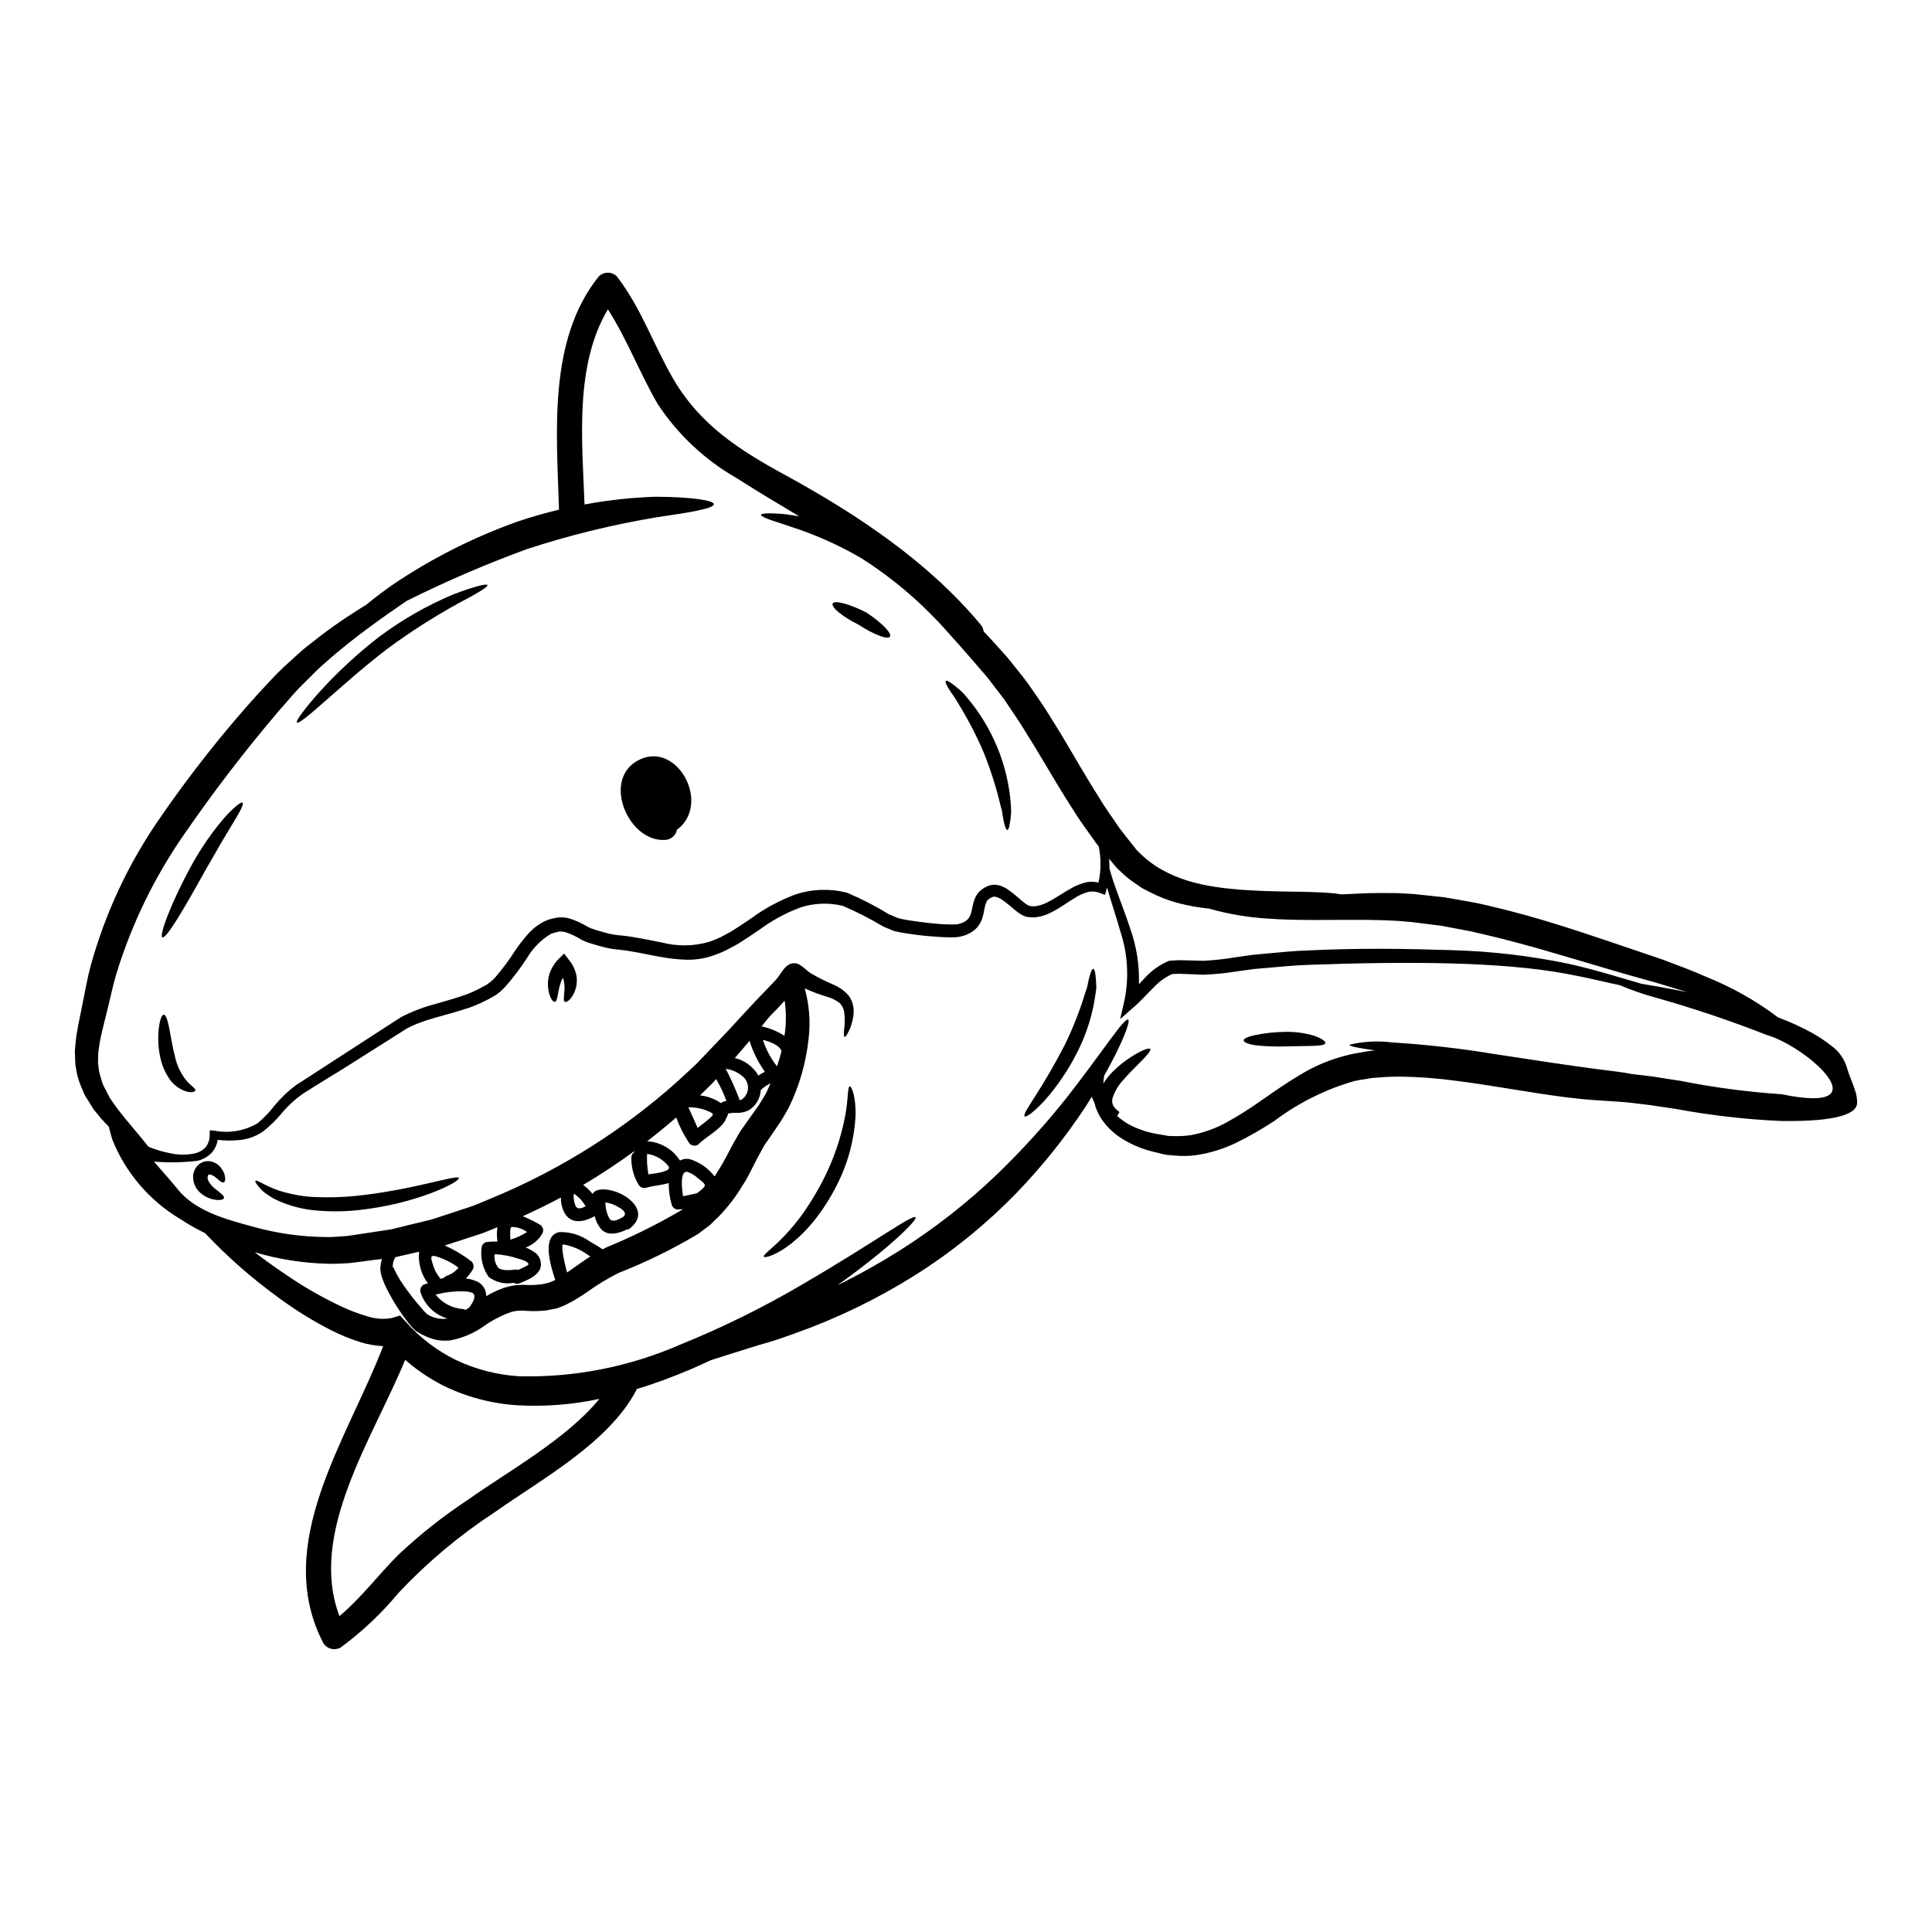 <?xml version="1.0" encoding="UTF-8"?>
<!-- Uploaded to: SVG Repo, www.svgrepo.com, Generator: SVG Repo Mixer Tools -->
<svg fill="#000000" width="800px" height="800px" version="1.1" viewBox="144 144 512 512" xmlns="http://www.w3.org/2000/svg">
 <g>
  <path d="m635.53 432.72c0.449 1.184 0.656 2.445 0.617 3.711-0.395 5.031-16.672 4.644-20.133 4.644-9.395-0.418-18.746-1.492-27.988-3.211-2.363-0.344-4.723-0.703-7.086-1.047-2.363-0.25-4.598-0.613-7.059-0.789-2.461-0.172-5.012-0.34-7.519-0.5-2.594-0.18-5.191-0.477-7.766-0.789-10.27-1.348-20.016-3.258-29.375-4.398l0.004 0.004c-4.531-0.605-9.094-0.945-13.668-1.023-2.184 0-4.418 0.043-6.418 0.246l-1.527 0.113-1.66 0.277v0.004c-1.043 0.129-2.074 0.309-3.098 0.543-7.637 2.203-14.809 5.785-21.156 10.566-3.277 2.156-6.684 4.106-10.203 5.828-3.422 1.645-7.078 2.75-10.84 3.281-1.816 0.195-3.644 0.211-5.465 0.047-0.914-0.09-1.848-0.137-2.664-0.297l-2.211-0.547c-3.004-0.641-5.879-1.773-8.512-3.348-2.398-1.395-4.445-3.316-5.984-5.621-0.828-1.27-1.43-2.672-1.777-4.144-0.246-0.5-0.453-0.98-0.613-1.41h-0.004c-0.031-0.07-0.055-0.148-0.066-0.227-0.613 1-1.25 2.004-1.938 3.051-5.277 7.949-11.262 15.41-17.875 22.293-8.184 8.449-17.355 15.883-27.32 22.137-9.941 6.219-20.535 11.332-31.586 15.254-2.527 0.914-5.008 1.797-7.441 2.484-2.438 0.684-4.723 1.434-6.945 2.117-2.777 0.891-5.418 1.684-7.902 2.504-1.75 0.824-3.543 1.641-5.348 2.418h-0.008c-4.656 1.996-9.414 3.742-14.254 5.234-0.07 0.137-0.113 0.277-0.184 0.414-7.375 13.934-25.191 23.523-37.664 32.359l-0.004-0.004c-9.191 6.039-17.645 13.129-25.188 21.133-4.519 5.465-9.688 10.355-15.395 14.562-1.629 0.938-3.711 0.391-4.668-1.227-13.551-26.281 6.492-53.996 15.895-78.609-2.055-0.117-4.09-0.477-6.059-1.07-2.809-0.895-5.535-2.019-8.152-3.375-4.699-2.434-9.199-5.234-13.457-8.379-6.984-5.051-13.48-10.746-19.406-17.012-0.023-0.043-0.066-0.066-0.09-0.113-2.312-1.113-4.551-2.383-6.691-3.805-8.125-4.867-14.43-12.266-17.941-21.062-0.367-1.227-0.637-2.32-0.891-3.344-0.395-0.434-0.82-0.82-1.227-1.273-0.789-0.82-1.504-1.754-2.277-2.688l-0.297-0.344-0.137-0.18-0.09-0.09c-0.023-0.047-0.203-0.344-0.203-0.344l-0.477-0.75c-0.301-0.5-0.617-1-0.938-1.523l-0.004-0.008c-0.371-0.523-0.691-1.082-0.957-1.664-0.297-0.68-0.566-1.367-0.863-2.07-0.582-1.402-0.988-2.871-1.207-4.375l-0.203-1.137-0.047-1.18-0.082-2.32c0.113-1.5 0.227-3.094 0.477-4.574 0.457-2.984 1.18-5.902 1.707-8.816 0.637-3.094 1.117-6.012 2.008-9.312l0.004 0.004c3.828-13.906 9.977-27.066 18.191-38.922 8.004-11.672 16.785-22.793 26.281-33.289 2.254-2.363 4.211-4.668 6.559-6.832 1.18-1.07 2.363-2.141 3.488-3.188 0.566-0.5 1.137-1.023 1.703-1.527 0.566-0.504 1.18-0.934 1.754-1.391 4.219-3.398 8.637-6.535 13.227-9.402 0.594-0.395 1.18-0.727 1.777-1.094 1.801-1.504 4.062-3.227 6.785-5.168l0.004-0.004c10.324-7.004 21.496-12.676 33.246-16.871 3.758-1.273 7.477-2.328 11.09-3.188-0.594-20.383-3.008-44.871 10.52-61.797h0.004c0.637-0.645 1.508-1.008 2.414-1.008s1.773 0.363 2.414 1.008c6.469 8.402 9.703 18.172 14.984 27.238 7.086 12.09 17.402 18.715 29.422 25.277 18.949 10.336 38.055 22.977 51.992 39.754h-0.004c0.438 0.504 0.711 1.133 0.789 1.797 0.727 0.789 1.457 1.527 2.184 2.32 1.047 1.16 2.117 2.363 3.188 3.543l0.789 0.887 0.203 0.227 0.297 0.367 0.395 0.477 1.504 1.891c1.023 1.301 2.051 2.531 3.051 3.898 0.98 1.434 1.969 2.871 2.984 4.301 2.027 2.894 3.711 5.809 5.606 8.793 3.574 5.945 6.875 11.809 10.293 17.168 1.637 2.777 3.484 5.238 5.168 7.766 0.867 1.25 1.824 2.363 2.711 3.543l1.367 1.707 0.656 0.867 0.555 0.555c7.539 7.812 18.262 9.406 26.895 10.113 8.789 0.66 16.137 0.434 21.223 0.727h-0.004c1.938 0.062 3.871 0.234 5.785 0.523 2.273-0.113 4.644-0.227 7.059-0.32 2.551-0.043 5.172-0.066 7.871 0 1.387 0.07 2.797 0.16 4.211 0.227 1.32 0.137 2.664 0.273 4.031 0.434 1.367 0.16 2.707 0.273 4.078 0.434 1.41 0.25 2.848 0.5 4.277 0.75 1.434 0.25 2.894 0.5 4.348 0.789 1.457 0.289 2.852 0.656 4.281 0.977 11.434 2.688 21.93 6.219 31.406 9.406 4.762 1.617 9.262 3.144 13.5 4.578 4.168 1.574 8.02 2.984 11.547 4.578h0.004c6.812 2.723 13.23 6.344 19.082 10.77 3.09 1.137 6.086 2.5 8.977 4.078 1.77 0.988 3.457 2.117 5.051 3.367 2.141 1.523 3.676 3.754 4.332 6.301 0.473 1.625 1.359 3.488 1.953 5.336zm-19.332 1.273c27.074 5.555 6.785-12.617-3.938-15.691h-0.004c-9.715-3.82-19.617-7.148-29.668-9.973-3.184-0.875-6.301-1.965-9.34-3.258-0.82-0.18-1.684-0.367-2.594-0.547-3.394-0.789-7.332-1.684-11.59-2.461-17.168-3.211-41.723-3.324-68.457-2.363-3.211 0.113-6.328 0.395-9.445 0.684-1.527 0.137-3.074 0.273-4.602 0.395l-4.555 0.613v0.004c-3.043 0.504-6.117 0.809-9.199 0.914-1.484-0.07-2.941-0.113-4.371-0.18-0.707 0-1.461-0.07-2.098-0.07l-1.684 0.07h-0.004c-1.895 0.867-3.598 2.102-5.008 3.641-1.637 1.594-3.148 3.348-4.965 4.945l-3.824 3.344 1.137-4.941c1.242-6.07 0.871-12.359-1.07-18.242-1.227-4.348-2.594-8.266-3.543-11.75-0.066 0.227-0.09 0.477-0.16 0.727l-0.395 1.301-1.367-0.523c-0.898-0.352-1.875-0.461-2.828-0.312-1.102 0.273-2.16 0.695-3.148 1.25-2.141 1.227-4.258 2.894-6.922 4.234h-0.004c-1.453 0.789-3.07 1.242-4.723 1.324l-1.047-0.07c-0.547-0.027-1.082-0.16-1.574-0.395-0.75-0.383-1.453-0.848-2.098-1.391-1.203-0.957-2.273-1.934-3.371-2.707-1.094-0.777-2.207-1.117-2.688-0.844l-0.113 0.043c-1.227 0.504-1.66 1.117-2.004 2.871-0.145 0.965-0.367 1.918-0.66 2.848-0.391 1.148-1.082 2.172-2.004 2.961-0.887 0.723-1.906 1.258-3.004 1.574-0.574 0.168-1.16 0.281-1.754 0.344-0.613 0.066-1.023 0.02-1.574 0.043-2.004 0-3.938-0.156-5.875-0.32-1.941-0.16-3.894-0.434-5.902-0.727-1.07-0.18-2.141-0.363-3.074-0.59l-0.09-0.023h-0.004c-0.082-0.027-0.168-0.051-0.254-0.066l-0.18-0.094-0.367-0.156-0.727-0.297-1.457-0.617v-0.004c-3.43-2.059-7-3.883-10.68-5.453-3.75-0.906-7.676-0.742-11.34 0.477-3.887 1.473-7.551 3.481-10.887 5.965-1.797 1.25-3.711 2.484-5.648 3.711l-3.207 1.707v0.004c-1.027 0.48-2.078 0.906-3.148 1.273-2.356 0.836-4.852 1.223-7.352 1.137-2.387-0.082-4.766-0.359-7.109-0.816-3.574-0.637-6.762-1.414-10.234-1.797v-0.004c-1.805-0.129-3.59-0.453-5.328-0.957l-2.484-0.727c-0.949-0.273-1.863-0.648-2.731-1.117-1.297-0.824-2.699-1.469-4.168-1.914-0.266-0.086-0.543-0.125-0.82-0.113-0.121 0.004-0.242-0.004-0.363-0.02l-0.203-0.023-0.297 0.066-1.227 0.297-0.824 0.301v-0.004c-2.566 1.559-4.707 3.719-6.238 6.297-1.812 2.809-3.836 5.477-6.059 7.973-0.633 0.652-1.316 1.246-2.051 1.777l-0.504 0.32c-0.344 0.223-0.434 0.223-0.637 0.363l-1.117 0.613h-0.004c-1.473 0.777-2.992 1.461-4.551 2.051-3.051 1.047-6.078 1.867-8.969 2.664-1.414 0.434-2.918 0.82-4.144 1.324l-0.004-0.004c-1.355 0.469-2.672 1.047-3.934 1.73-4.922 3.121-9.703 6.129-14.305 9.055-4.602 2.926-9.266 5.672-13.32 8.289v-0.004c-1.91 1.367-3.648 2.957-5.18 4.738-1.523 1.895-3.258 3.609-5.168 5.113-1.996 1.406-4.348 2.227-6.785 2.363-1.758 0.156-3.531 0.125-5.281-0.09-0.191 1.203-0.703 2.336-1.48 3.277-1.047 1.145-2.422 1.941-3.938 2.281-3.809 0.453-7.652 0.523-11.477 0.203 2.117 2.504 4.215 4.758 6.262 7.309 4.672 5.828 12.801 7.992 19.836 9.906h0.004c6.519 1.844 13.262 2.781 20.035 2.781 0.891 0.043 1.754-0.07 2.641-0.113 0.824-0.07 1.895-0.113 2.531-0.18 1.891-0.277 3.824-0.57 5.758-0.867s3.898-0.594 5.852-0.891c1.871-0.457 3.734-0.91 5.648-1.391 1.914-0.48 3.801-0.867 5.715-1.434 1.914-0.637 3.848-1.273 5.809-1.914 1.914-0.684 3.938-1.207 5.852-2.027 1.918-0.82 3.844-1.617 5.781-2.438l0.008 0.004c17.008-7.316 32.73-17.312 46.57-29.605 1.574-1.457 3.121-2.871 4.625-4.258 1.504-1.391 2.754-2.848 4.121-4.234 2.664-2.777 5.258-5.445 7.695-8.152 3.465-3.801 6.809-7.309 9.906-10.496 1.594-1.641 2.617-4.852 5.375-4.555 1.41 0.18 2.871 1.914 3.984 2.617v-0.004c1.945 1.156 3.969 2.176 6.059 3.051 1.57 0.66 2.965 1.672 4.078 2.961 0.875 1.242 1.324 2.738 1.273 4.258-0.031 1.043-0.207 2.078-0.523 3.074-0.172 0.715-0.434 1.406-0.789 2.051-0.5 1.07-0.867 1.574-1.07 1.504s-0.25-0.703-0.16-1.824c0.207-1.539 0.223-3.098 0.047-4.644-0.117-0.91-0.512-1.762-1.137-2.434-0.93-0.75-2-1.309-3.148-1.641-2.109-0.637-4.18-1.402-6.191-2.301 1.207 4.285 1.562 8.766 1.047 13.188-0.66 6.301-2.398 12.441-5.148 18.148-0.844 1.457-1.684 3.098-2.617 4.441-0.934 1.344-1.797 2.617-2.688 3.938l-1.25 1.797c-0.395 0.66-0.789 1.438-1.18 2.141l-1.07 2.004-1.207 2.363-0.004-0.004c-0.793 1.633-1.688 3.211-2.688 4.723-0.992 1.66-2.109 3.238-3.348 4.723-1.133 1.445-2.383 2.793-3.734 4.031l-0.934 0.934-0.297 0.277-0.066 0.043-0.16 0.113-0.273 0.227-0.594 0.434c-0.789 0.57-1.547 1.227-2.363 1.73h0.004c-6.625 3.934-13.555 7.32-20.727 10.133-2.992 1.5-5.856 3.246-8.562 5.215-0.727 0.504-1.48 1.004-2.297 1.48l-1.207 0.73-1.414 0.746-0.703 0.367-0.59 0.25-1.18 0.453-0.004 0.004c-0.156 0.043-0.309 0.098-0.457 0.16-0.023 0-0.047 0-0.047 0.023l-0.109 0.02-0.184 0.023-0.344 0.07-0.727 0.133-1.41 0.277h-0.004c-1.828 0.199-3.676 0.23-5.508 0.094-1.207-0.125-2.426-0.035-3.598 0.27-2.582 0.891-5.027 2.141-7.262 3.711-2.644 1.902-5.664 3.211-8.863 3.828-1.715 0.246-3.469 0.09-5.117-0.453-1.438-0.473-2.809-1.133-4.074-1.969l-0.203-0.137-0.094-0.094c-0.938-0.891-1.785-1.875-2.527-2.934-0.684-0.914-1.324-1.824-1.891-2.711-1.113-1.695-2.137-3.449-3.051-5.262-0.43-0.848-0.809-1.723-1.141-2.617-0.188-0.504-0.34-1.023-0.457-1.551-0.059-0.258-0.098-0.52-0.109-0.785l-0.023-0.297v-0.484c0.066-0.762 0.195-1.516 0.395-2.254-0.789 0.09-1.574 0.203-2.363 0.297-1.938 0.277-3.871 0.523-5.762 0.75-1.273 0.137-2.117 0.113-3.188 0.184-1 0-2.027 0.109-3.008 0.043-6.562-0.164-13.078-1.191-19.375-3.051 3.008 2.297 6.262 4.644 9.812 6.965v0.004c4.141 2.75 8.48 5.195 12.977 7.316 2.297 1.102 4.68 2.008 7.129 2.711 2.062 0.676 4.262 0.824 6.398 0.434l2.231-0.66 1.574 1.75c3.684 4.137 8.129 7.523 13.094 9.98 5.293 2.527 11.023 4.012 16.875 4.367 14.676 0.352 29.25-2.519 42.699-8.402 11.352-4.594 22.344-10.027 32.883-16.262 18.172-10.586 28.734-18.379 29.469-17.465 0.547 0.637-6.762 8.039-20.723 18.012 5.551-2.715 10.957-5.727 16.191-9.016 9.473-5.957 18.312-12.871 26.371-20.633 6.609-6.402 12.789-13.23 18.5-20.449 9.66-12.41 14.984-20.902 16.012-20.289 0.613 0.363-1.367 5.988-6.375 14.824-0.129 0.707-0.199 1.422-0.207 2.141 0.133-0.227 0.246-0.477 0.395-0.703 0.703-0.988 1.492-1.91 2.359-2.758 1.418-1.379 2.973-2.609 4.644-3.668 2.797-1.797 4.758-2.481 5.031-2.051s-1.09 1.938-3.344 4.168c-1.117 1.117-2.461 2.438-3.758 3.965h-0.004c-1.355 1.418-2.359 3.133-2.934 5.012-0.145 0.652-0.055 1.34 0.25 1.934 0.246 0.246 0.395 0.566 0.68 0.844 0.289 0.277 0.637 0.5 0.934 0.789l-0.59 1.027c1.121 1.023 2.379 1.891 3.734 2.57 2.344 1.141 4.848 1.914 7.426 2.301l2.254 0.395c0.727 0.09 1.367 0.023 2.047 0.066 1.434 0.031 2.867-0.066 4.281-0.297 3.137-0.609 6.16-1.684 8.977-3.188 3.203-1.766 6.305-3.711 9.289-5.828 3.211-2.231 6.582-4.625 10.34-6.856 3.973-2.445 8.305-4.246 12.844-5.328 1.23-0.32 2.363-0.504 3.441-0.684l1.637-0.297 1.848-0.203h-0.004c0.086 0.004 0.168-0.004 0.254-0.023-4.281-0.613-6.832-1.07-6.832-1.504h-0.004c3.703-0.895 7.539-1.102 11.316-0.613 9.082 0.559 18.125 1.586 27.102 3.074 10.477 1.617 19.906 3.031 26.766 3.938 4.555 0.547 7.922 0.98 9.699 1.367 1.797 0.203 3.621 0.434 5.418 0.637 2.438 0.395 4.871 0.789 7.266 1.137v-0.004c8.918 1.777 17.941 2.973 27.016 3.582zm-32.93-28.559c2.297 0.434 4.988 0.914 7.902 1.504-2.688-0.844-5.625-1.684-8.633-2.617-2.117-0.59-4.301-1.207-6.535-1.824-2.231-0.613-4.625-1.344-7.039-2.051-9.59-2.797-20.02-6.078-31.016-8.66l-4.102-0.957-3.984-0.75c-1.324-0.25-2.641-0.5-3.938-0.75-1.367-0.16-2.734-0.344-4.078-0.5s-2.688-0.344-4.008-0.504c-1.25-0.09-2.484-0.203-3.688-0.297-2.531-0.137-5.035-0.203-7.477-0.246-9.816-0.07-18.926 0.246-26.621-0.344h0.008c-5.289-0.301-10.527-1.188-15.625-2.641-2.5-0.25-4.984-0.676-7.426-1.273-2.906-0.719-5.719-1.777-8.379-3.148-0.703-0.363-1.391-0.727-2.094-1.094-0.703-0.5-1.391-0.977-2.094-1.457-1.297-0.895-2.508-1.898-3.621-3.008l-0.434-0.395-0.203-0.18-0.09-0.113-0.32-0.32-0.75-0.914-1.094-1.297-0.004 0.004c0.078 0.84 0.105 1.684 0.09 2.527 0.18 0.637 0.344 1.273 0.57 1.969 1.16 3.898 3.117 8.449 4.941 14.008v-0.004c1.684 4.727 2.465 9.723 2.301 14.734 0.453-0.5 0.91-0.98 1.391-1.48 1.773-2.004 3.965-3.598 6.418-4.668l0.203-0.066 0.113-0.023 2.394-0.137c0.789 0 1.48 0.047 2.207 0.047 1.434 0.043 2.871 0.066 4.328 0.113h0.004c2.906-0.145 5.797-0.465 8.66-0.957 1.504-0.227 3.027-0.434 4.555-0.637 1.547-0.137 3.117-0.301 4.723-0.434 3.148-0.301 6.375-0.617 9.613-0.707 13.57-0.68 26.414-0.477 38.145-0.09v-0.004c10.43 0.281 20.816 1.484 31.039 3.598 4.371 0.98 8.199 2.051 11.59 3.031 2.961 0.867 5.559 1.637 7.766 2.273 1.262 0.215 2.668 0.469 4.285 0.738zm-148.16-27.551c0.707-3.164 0.723-6.441 0.047-9.613-0.227-0.297-0.5-0.59-0.727-0.91-1.824-2.641-3.871-5.262-5.582-8.062-3.664-5.559-6.992-11.414-10.543-17.262-1.797-2.871-3.543-5.852-5.324-8.445-0.914-1.348-1.801-2.668-2.664-3.965-0.938-1.324-2.004-2.621-2.961-3.898l-1.484-1.934-0.395-0.48-0.066-0.09-0.184-0.227-0.789-0.887c-1.047-1.207-2.074-2.394-3.074-3.578-2.027-2.363-4.055-4.602-6.016-6.785v0.004c-6.766-7.734-14.609-14.453-23.289-19.949-6.008-3.481-12.375-6.293-18.996-8.379-2.32-0.844-4.254-1.371-5.512-1.871-1.254-0.5-1.914-0.867-1.867-1.113 0.047-0.246 0.789-0.395 2.141-0.395h0.004c1.965 0 3.93 0.152 5.871 0.453 0.66 0.09 1.367 0.203 2.121 0.344-5.512-3.301-11.066-6.582-16.559-10.113-8.445-4.812-15.629-11.555-20.973-19.68-4.781-8.223-7.992-16.926-13.188-25.078-8.926 14.984-6.785 35.164-6.195 51.719l0.004 0.004c6.234-1.164 12.551-1.852 18.895-2.051 9.543 0.047 15.375 0.98 15.375 1.969 0 1.117-5.785 2.121-14.895 3.441l-0.004-0.004c-11.77 1.941-23.371 4.781-34.707 8.496-10.852 3.973-21.469 8.551-31.809 13.707-2.894 1.969-6.059 4.168-9.445 6.652-3.871 2.848-8.02 6.059-12.164 9.77-0.523 0.477-1.047 0.934-1.574 1.391-0.527 0.457-1 0.977-1.504 1.48-1 1-2.027 2.004-3.051 3.027-2.07 2.027-4.098 4.578-6.238 6.945-8.926 10.496-17.312 21.441-25.121 32.789-7.723 11.16-13.699 23.43-17.711 36.395-0.914 2.871-1.551 6.125-2.277 8.992-0.703 3.051-1.504 5.875-2.047 8.516-0.277 1.324-0.414 2.551-0.594 3.801-0.023 0.594-0.023 1.18-0.043 1.754l-0.023 0.887 0.113 0.844v0.004c0.078 1.078 0.301 2.144 0.656 3.168 0.137 0.5 0.301 0.977 0.434 1.457 0.219 0.559 0.484 1.098 0.785 1.617 0.273 0.547 0.547 1.07 0.82 1.594l0.395 0.75 0.109 0.133 0.227 0.344c0.66 0.914 1.23 1.797 1.895 2.641 1.297 1.664 2.594 3.234 3.824 4.691 1.523 1.797 2.891 3.441 4.121 5.012 1.883 0.77 3.836 1.352 5.832 1.734 2.188 0.48 4.457 0.473 6.644-0.023 1.059-0.27 2.012-0.848 2.738-1.664 0.672-0.922 1.02-2.043 1-3.188l0.023-1.23 1.273 0.113c3.918 0.75 7.977 0.051 11.414-1.969 1.707-1.438 3.246-3.055 4.598-4.828 1.637-1.969 3.504-3.731 5.559-5.258 8.516-5.512 17.832-11.547 27.805-18.016 2.754-1.434 5.66-2.562 8.656-3.371 2.961-0.844 5.875-1.66 8.723-2.664 1.387-0.527 2.734-1.152 4.031-1.863l0.98-0.527c0.137-0.07 0.266-0.145 0.395-0.227l0.48-0.344c0.566-0.402 1.094-0.859 1.574-1.363 2.059-2.379 3.941-4.906 5.625-7.562 0.977-1.434 2.051-2.805 3.211-4.102 1.258-1.449 2.801-2.625 4.531-3.457 0.523-0.203 0.891-0.367 1.547-0.57l1.23-0.273c1.094-0.203 2.215-0.188 3.301 0.043 1.801 0.52 3.523 1.277 5.117 2.254 0.637 0.344 1.309 0.621 2.004 0.824l2.484 0.727c1.578 0.465 3.207 0.746 4.848 0.844 3.441 0.363 7.062 1.203 10.406 1.824h0.004c4.09 1.062 8.391 1.016 12.457-0.141 1.047-0.355 2.07-0.766 3.074-1.23l2.688-1.434c1.82-1.137 3.621-2.297 5.441-3.574h-0.004c3.648-2.672 7.652-4.828 11.891-6.398 4.394-1.418 9.102-1.555 13.574-0.395 3.809 1.617 7.496 3.508 11.027 5.668 0.824 0.363 1.641 0.703 2.461 1.047 1.004 0.273 1.871 0.395 2.754 0.57 1.891 0.297 3.801 0.547 5.691 0.75 1.891 0.203 3.758 0.363 5.535 0.363 0.418 0.02 0.836 0.012 1.25-0.023 0.34-0.004 0.68-0.059 1.004-0.156 0.703-0.156 1.363-0.469 1.934-0.914 0.48-0.402 0.844-0.93 1.051-1.523 0.25-0.797 0.445-1.613 0.59-2.434 0.195-1.098 0.605-2.141 1.207-3.074 0.723-0.926 1.684-1.633 2.781-2.051l0.109-0.047c1.051-0.395 2.203-0.402 3.258-0.023 0.852 0.301 1.648 0.73 2.363 1.277 1.344 0.957 2.438 2.004 3.508 2.871 0.449 0.402 0.945 0.754 1.48 1.047 0.148 0.094 0.32 0.148 0.5 0.156l1.047 0.09c1.148-0.113 2.269-0.438 3.301-0.957 2.277-1.09 4.441-2.707 6.852-4.008 1.25-0.688 2.594-1.184 3.988-1.477 0.969-0.125 1.953-0.078 2.91 0.137zm-83.215 40.609c0.484-3.074 0.5-6.207 0.051-9.289-1.344 1.48-2.688 2.894-3.988 4.188-0.703 0.848-1.41 1.73-2.137 2.598v0.004c2.156 0.469 4.215 1.316 6.074 2.5zm-1.969 8.086c0.457-1.344 0.844-2.664 1.18-4.008-0.5-1.547-2.82-2.438-4.941-3.008l0.004 0.004c0.82 2.547 2.09 4.926 3.75 7.023zm-3.059 7.434c0.477-0.957 0.887-1.934 1.32-2.914l-0.004 0.004c-0.938 0.449-1.805 1.039-2.57 1.75-0.105 2.254-1.34 4.297-3.281 5.445-1.016 0.449-2.121 0.668-3.231 0.637-0.734-0.055-1.473 0.008-2.191 0.18 0.004 0.344-0.117 0.676-0.336 0.938-0.789 2.891-5.625 5.234-7.332 7.086-0.383 0.363-0.906 0.535-1.426 0.469-0.523-0.066-0.984-0.367-1.266-0.812-1.359-2.082-2.484-4.312-3.348-6.648-2.457 2.141-5.031 4.234-7.695 6.297v0.004c3.555 0.203 6.793 2.109 8.699 5.113 0.98-0.543 2.152-0.609 3.188-0.18 2.367 0.859 4.438 2.375 5.969 4.375 0.246-0.367 0.5-0.727 0.727-1.137v-0.004c0.875-1.332 1.68-2.707 2.414-4.121l1.094-2.098 0.25-0.477 0.156-0.277 0.297-0.547 0.617-1.09c0.43-0.727 0.789-1.414 1.25-2.164l1.547-2.207c0.957-1.344 1.914-2.664 2.848-3.988 0.914-1.238 1.516-2.445 2.305-3.633zm-1.891-4.988c0.543-0.363 1.137-0.68 1.727-1v0.004c-1.781-2.5-3.156-5.269-4.07-8.199-1.23 1.48-2.531 3.008-3.898 4.555 2.629 0.625 4.887 2.305 6.242 4.644zm-4.371 6.332v0.004c1.02-0.715 1.629-1.883 1.629-3.129 0-1.25-0.609-2.418-1.629-3.133-1.219-1.008-2.695-1.648-4.262-1.848 1.336 2.594 2.527 5.254 3.574 7.973 0.031 0.109 0.039 0.227 0.023 0.34 0.23-0.027 0.457-0.094 0.664-0.203zm-4.422 0.457c0.09-0.023 0.227-0.023 0.344-0.047v0.004c-0.738-2.012-1.652-3.957-2.734-5.805-0.48 0.523-0.957 1.09-1.48 1.594-0.914 0.91-1.871 1.82-2.801 2.731 1.977 0.207 3.871 0.906 5.512 2.027 0.355-0.234 0.746-0.402 1.16-0.504zm-3.301 3.777v0.004c-0.039-0.172-0.047-0.348-0.02-0.523-1.953-1.121-4.176-1.684-6.426-1.617 0.789 1.707 1.527 3.418 2.297 5.117h0.004c0.051 0.113 0.082 0.238 0.09 0.363 0.66-0.5 1.324-0.977 1.938-1.48 0.746-0.57 1.453-1.191 2.117-1.859zm-4.164 20.625c1.047-0.75 2.137-1.641 2.07-2.141-0.066-0.59-1.414-1.504-1.848-1.844-0.789-0.742-1.73-1.309-2.754-1.664-1.969-0.395-1.547 4.008-1.18 6.422 1.27-0.195 2.477-0.512 3.711-0.773zm-4.289 4.59c0.199-0.117 0.387-0.25 0.566-0.395-0.441 0.074-0.891 0.113-1.34 0.117-0.766-0.004-1.438-0.52-1.637-1.258-0.547-1.863-0.812-3.797-0.789-5.738-2.027 0.594-4.441 0.727-6.035 1.254-0.746 0.199-1.539-0.121-1.934-0.785-1.336-2.199-2.008-4.738-1.938-7.309 0.008-0.543 0.289-1.039 0.75-1.324v-0.273c-4.258 3.117-8.789 6.102-13.527 8.926v0.004c0.941 0.676 1.785 1.48 2.508 2.391 0.234-0.43 0.613-0.762 1.07-0.934 4.668-1.617 14.562 4.234 9.68 9.246l-0.094 0.09c-0.043 0.047-0.066 0.113-0.133 0.16-0.066 0.047-0.09 0.043-0.137 0.09-0.047 0.047-0.066 0.066-0.113 0.113l-0.004 0.004c-0.285 0.398-0.738 0.641-1.227 0.66-2.211 1.07-5.117 1.867-6.879-0.227l-0.004-0.004c-0.777-0.973-1.328-2.109-1.613-3.324-2.484 1.391-5.875 2.32-7.766-0.477-0.816-1.34-1.227-2.891-1.18-4.465-3.258 1.75-6.652 3.394-10.113 4.965 1.578 0.641 3.109 1.395 4.578 2.254 0.812 0.492 1.078 1.547 0.59 2.363-0.988 1.699-2.547 2.996-4.394 3.664 0.695 0.27 1.355 0.621 1.969 1.047 1.711 0.859 2.504 2.871 1.84 4.668-0.977 2.051-3.394 2.894-5.348 3.758-0.527 0.23-1.133 0.188-1.617-0.113-2.328 0.445-4.734-0.109-6.629-1.527-1.562-2.215-2.246-4.934-1.914-7.629 0.004-0.766 0.516-1.434 1.258-1.637 0.98-0.117 1.969-0.164 2.957-0.137-0.191-1.262-0.191-2.543 0-3.801-0.789 0.32-1.574 0.656-2.391 0.977-2.004 0.867-4.144 1.414-6.172 2.117-1.824 0.594-3.598 1.18-5.394 1.754 2.41 1.066 4.691 2.41 6.785 4.008 0.812 0.492 1.082 1.535 0.617 2.359-0.504 0.863-1.117 1.656-1.824 2.363 0.781 0.086 1.547 0.27 2.277 0.547 1.879 0.5 3.172 2.223 3.121 4.168 1.477-0.914 3.047-1.656 4.691-2.211 1.871-0.613 3.84-0.879 5.809-0.789 1.438 0.074 2.875 0.012 4.301-0.184l1.027-0.227 0.5-0.109 0.273-0.07h0.023l0.957-0.395 0.57-0.25 0.156-0.09c-1.41-4.144-3.543-11.684 1.004-12.664v-0.004c2.902-0.109 5.758 0.758 8.109 2.461 1.18 0.66 2.344 1.367 3.461 2.098 0.367-0.184 0.684-0.367 1.047-0.547h-0.004c6.769-2.781 13.336-6.031 19.652-9.73zm-8.602-9.586c2.32-0.32 6.195-0.789 5.348-2.117v-0.004c-1.383-1.812-3.43-3-5.691-3.301-0.094 1.793 0.023 3.59 0.344 5.352zm-6.559 11.207c1.047-1.141-0.527-2.098-1.688-2.711v-0.004c-0.977-0.543-2.043-0.906-3.148-1.07 0.008 1.484 0.367 2.949 1.055 4.266 0.836 1.293 2.731 0.129 3.781-0.484zm-8.816 10.539c-0.223-0.133-0.43-0.297-0.637-0.395-1.879-1.375-4.043-2.316-6.332-2.754-0.145-0.008-0.289 0.008-0.43 0.047-0.031 0.309-0.039 0.621-0.023 0.93 0.098 1.305 0.305 2.602 0.617 3.871 0.203 0.867 0.395 1.707 0.637 2.551 0.34-0.246 0.68-0.477 1.023-0.703 1.617-1.113 3.301-2.363 5.144-3.547zm-3.894-13.301c0.547 0.938 1.66 0.527 2.641 0.023-0.766-1.348-1.832-2.5-3.117-3.371-0.156 1.141 0.008 2.297 0.477 3.348zm-28.414 77.699c10.312-7.332 25.977-15.941 34.703-26.645l0.004 0.004c-7.156 1.535-14.488 2.102-21.797 1.684-6.84-0.438-13.531-2.223-19.68-5.258-3.602-1.836-6.961-4.113-9.996-6.785-8.586 20.859-25.734 45.863-17.422 67.926 5.828-4.871 10.293-10.953 15.711-16.352h0.004c5.731-5.375 11.91-10.25 18.473-14.574zm13.184-60.824c1.207-0.523 2.824-1.273 2.754-1.527-0.227-0.789-1.938-1.227-2.598-1.414v0.004c-2.062-0.715-4.219-1.129-6.398-1.23-0.168 1.281 0.176 2.574 0.957 3.598 1.117 0.957 3.418 0.57 4.762 0.48 0.176 0.008 0.352 0.039 0.52 0.094zm2.363-10.043h-0.004c-1.164-0.848-2.562-1.316-4.004-1.344-0.25 0.066-0.395 0.18-0.457 0.867-0.051 0.836-0.035 1.672 0.047 2.504 1.555-0.461 3.035-1.145 4.394-2.027zm-15.324 19.996c0.789-1.07 1.66-2.438 1.25-3.441-0.277-0.68-1.871-0.789-2.438-0.82l0.004 0.004c-2.609-0.098-5.223 0.191-7.742 0.863 1.754 2.191 4.328 3.566 7.125 3.805 0.293 0.004 0.574 0.094 0.82 0.25 0.297-0.203 0.641-0.434 0.961-0.66zm-5.852-8.445-0.004-0.004c1.184-0.395 2.227-1.121 3.004-2.098-1.871-1.398-3.988-2.441-6.238-3.074-1.344-0.273-1.023 0.684-0.66 1.891 0.359 1.422 1.02 2.754 1.938 3.898 0.066 0.082 0.129 0.176 0.18 0.27 0.344-0.113 0.684-0.246 1.027-0.363 0.184-0.242 0.441-0.426 0.73-0.523zm-5.262 10.27-0.004-0.004c1.594 1 3.492 1.395 5.356 1.113-3.414-0.988-6.109-3.621-7.176-7.012-0.234-0.902 0.289-1.824 1.18-2.094 0.25-0.066 0.523-0.156 0.789-0.227v-0.004c-1.797-2.394-2.625-5.375-2.324-8.355h-0.07c-2.07 0.477-4.121 0.934-6.172 1.414h-0.043c-0.523 0.82-0.762 1.785-0.684 2.754h0.16l0.09 0.094 0.113 0.273c0.016 0.145 0.07 0.281 0.16 0.395 0.113 0.25 0.25 0.523 0.395 0.789 0.344 0.656 0.75 1.344 1.203 2.07 0.938 1.438 2.051 2.961 3.281 4.535 0.613 0.789 1.273 1.574 1.969 2.344v-0.004c0.539 0.68 1.125 1.32 1.754 1.914z"/>
  <path d="m492.31 418.5c1.969 0.684 3.051 1.504 2.918 1.969-0.133 0.465-1.438 0.66-3.324 0.703-1.891 0.043-4.531 0.07-7.422 0.137l-0.004 0.004c-2.562 0.078-5.125-0.02-7.676-0.297-2.004-0.301-3.211-0.789-3.211-1.301 0-0.512 1.207-1.023 3.148-1.438v0.004c2.527-0.504 5.094-0.777 7.672-0.82 2.672-0.082 5.34 0.266 7.898 1.039z"/>
  <path d="m434.49 404.57c0 0.395 0.023 0.82 0.047 1.273-0.07 0.477-0.137 0.957-0.203 1.48v0.004c-0.715 5.32-2.312 10.484-4.723 15.277-2.359 4.75-5.34 9.168-8.855 13.141-2.777 3.008-4.894 4.441-5.215 4.102-0.434-0.414 0.957-2.461 3.051-5.738 2.094-3.277 4.871-7.926 7.586-13.188h-0.004c2.199-4.5 4.027-9.168 5.473-13.961 0.156-0.457 0.297-0.891 0.457-1.301 0.09-0.453 0.156-0.867 0.246-1.25 0.129-0.676 0.297-1.344 0.504-2.004 0.32-1.094 0.613-1.684 0.887-1.66 0.273 0.023 0.457 0.656 0.594 1.797 0.066 0.551 0.113 1.23 0.156 2.027z"/>
  <path d="m411.9 357.46c0 0.5 0.043 0.98 0.066 1.457 0.023 0.477-0.047 0.867-0.09 1.25v0.004c-0.047 0.68-0.129 1.355-0.254 2.023-0.18 1.117-0.395 1.73-0.66 1.754-0.27 0.023-0.543-0.594-0.82-1.684-0.137-0.57-0.273-1.23-0.395-2.004-0.066-0.414-0.137-0.824-0.203-1.254-0.066-0.434-0.227-0.863-0.344-1.344v0.004c-1.141-4.852-2.648-9.609-4.504-14.234-1.965-4.602-4.281-9.051-6.926-13.301-0.426-0.762-0.898-1.5-1.41-2.207-0.398-0.531-0.762-1.086-1.098-1.66-0.566-0.957-0.789-1.594-0.613-1.801 0.172-0.207 0.789 0.094 1.707 0.75 0.457 0.344 1.004 0.789 1.617 1.324l0.004-0.004c0.723 0.574 1.383 1.223 1.969 1.938 3.469 4.023 6.273 8.574 8.312 13.48 2.047 4.938 3.277 10.176 3.641 15.508z"/>
  <path d="m373.55 306.29c4.051 2.664 6.875 5.535 6.297 6.422-0.578 0.891-4.348-0.57-8.398-3.211-4.144-2.047-7.176-4.531-6.789-5.535 0.387-1 4.383 0.051 8.891 2.324z"/>
  <path d="m369.2 431.88c0.453-0.07 1.684 2.754 1.523 7.898v0.004c-0.363 6.492-2.109 12.836-5.117 18.605-1.621 3.18-3.551 6.191-5.758 8.996-1.82 2.285-3.891 4.363-6.172 6.191-3.961 3.098-7.086 3.898-7.262 3.465-0.25-0.523 2.231-2.117 5.445-5.492h-0.004c1.875-1.973 3.602-4.078 5.168-6.297 1.898-2.75 3.617-5.621 5.148-8.59 2.766-5.402 4.734-11.176 5.852-17.145 0.809-4.488 0.582-7.594 1.176-7.637z"/>
  <path d="m312.68 345.75c9.953-5.969 19.285 9.727 11.809 17.215h-0.004c-0.328 0.328-0.688 0.625-1.07 0.891-0.297 1.539-1.617 2.672-3.188 2.731-9.574 0.59-16.566-15.461-7.547-20.836z"/>
  <path d="m296.83 403c0.133 1.363-0.078 2.734-0.617 3.988-0.934 2.051-2.141 2.754-2.527 2.504-0.5-0.297-0.18-1.523-0.09-3.188 0.047-0.91-0.039-1.824-0.254-2.707-0.055-0.168-0.125-0.328-0.203-0.48-1.504 2.961-1.137 6.262-2.117 6.375-0.5 0.023-1.273-0.887-1.684-3.074h-0.004c-0.219-1.285-0.172-2.602 0.141-3.867 0.438-1.617 1.285-3.09 2.457-4.285l1.547-1.574 1.273 1.66v0.023h0.004c1.121 1.312 1.844 2.918 2.074 4.625z"/>
  <path d="m273.19 299.05c0.203 0.5-2.871 2.273-7.871 4.918-6.383 3.523-12.527 7.457-18.402 11.777-6.809 5.168-12.547 10.406-16.832 14.117-4.234 3.777-7.016 5.988-7.398 5.625-0.387-0.363 1.707-3.234 5.469-7.539 5.004-5.586 10.504-10.699 16.441-15.281 6.047-4.496 12.613-8.242 19.562-11.16 5.387-2.047 8.852-2.938 9.031-2.457z"/>
  <path d="m265.59 456.18c0.5 0.934-11.16 6.945-27.055 8.562-3.75 0.367-7.523 0.367-11.273 0-3.117-0.312-6.168-1.098-9.051-2.324l-1.727-0.789c-0.527-0.32-1.027-0.66-1.484-0.98v0.004c-0.781-0.461-1.48-1.047-2.074-1.73-0.957-1.09-1.414-1.773-1.227-1.969 0.363-0.523 2.938 1.73 7.477 2.938h0.004c2.738 0.777 5.559 1.23 8.402 1.344 3.531 0.145 7.07 0.043 10.59-0.297 15.168-1.543 27.031-5.762 27.418-4.758z"/>
  <path d="m208.29 356.73c0.395 0.363-0.727 2.438-2.664 5.602-1.938 3.164-4.535 7.609-7.332 12.547-5.512 9.949-10.273 18.035-11.273 17.535-0.891-0.457 2.297-9.246 7.922-19.426 2.414-4.356 5.262-8.461 8.492-12.25 2.574-2.856 4.484-4.352 4.856-4.008z"/>
  <path d="m203.67 456.32c0.023 0.523-0.09 0.867-0.32 1-0.227 0.133-0.566 0-1-0.297-0.465-0.422-0.953-0.816-1.461-1.18-0.5-0.395-1.25-0.68-1.504-0.566-0.18 0.09-0.297 0.109-0.363 0.613-0.203 1 1.16 2.594 2.363 3.438 1.18 0.938 2.117 1.617 1.969 2.164-0.113 0.48-1.273 0.75-3.148 0.297v-0.004c-1.148-0.301-2.211-0.871-3.098-1.66-1.363-1.16-2.074-2.91-1.914-4.691 0.07-0.531 0.227-1.047 0.457-1.527 0.262-0.477 0.598-0.906 1-1.277 0.816-0.715 1.906-1.035 2.984-0.883 1.441 0.227 2.691 1.121 3.367 2.41 0.422 0.645 0.652 1.395 0.668 2.164z"/>
  <path d="m193.49 430.47c1.047 1.25 2.504 2.027 2.277 2.551-0.184 0.395-1.504 0.867-3.898-0.395h0.004c-1.277-0.719-2.359-1.734-3.148-2.965-0.938-1.414-1.633-2.973-2.055-4.613-0.723-2.828-0.918-5.762-0.57-8.66 0.277-2.184 0.789-3.484 1.301-3.484 0.512 0 1.004 1.324 1.414 3.371 0.41 2.047 0.82 4.894 1.574 7.789h-0.004c0.504 2.356 1.57 4.551 3.106 6.406z"/>
 </g>
</svg>